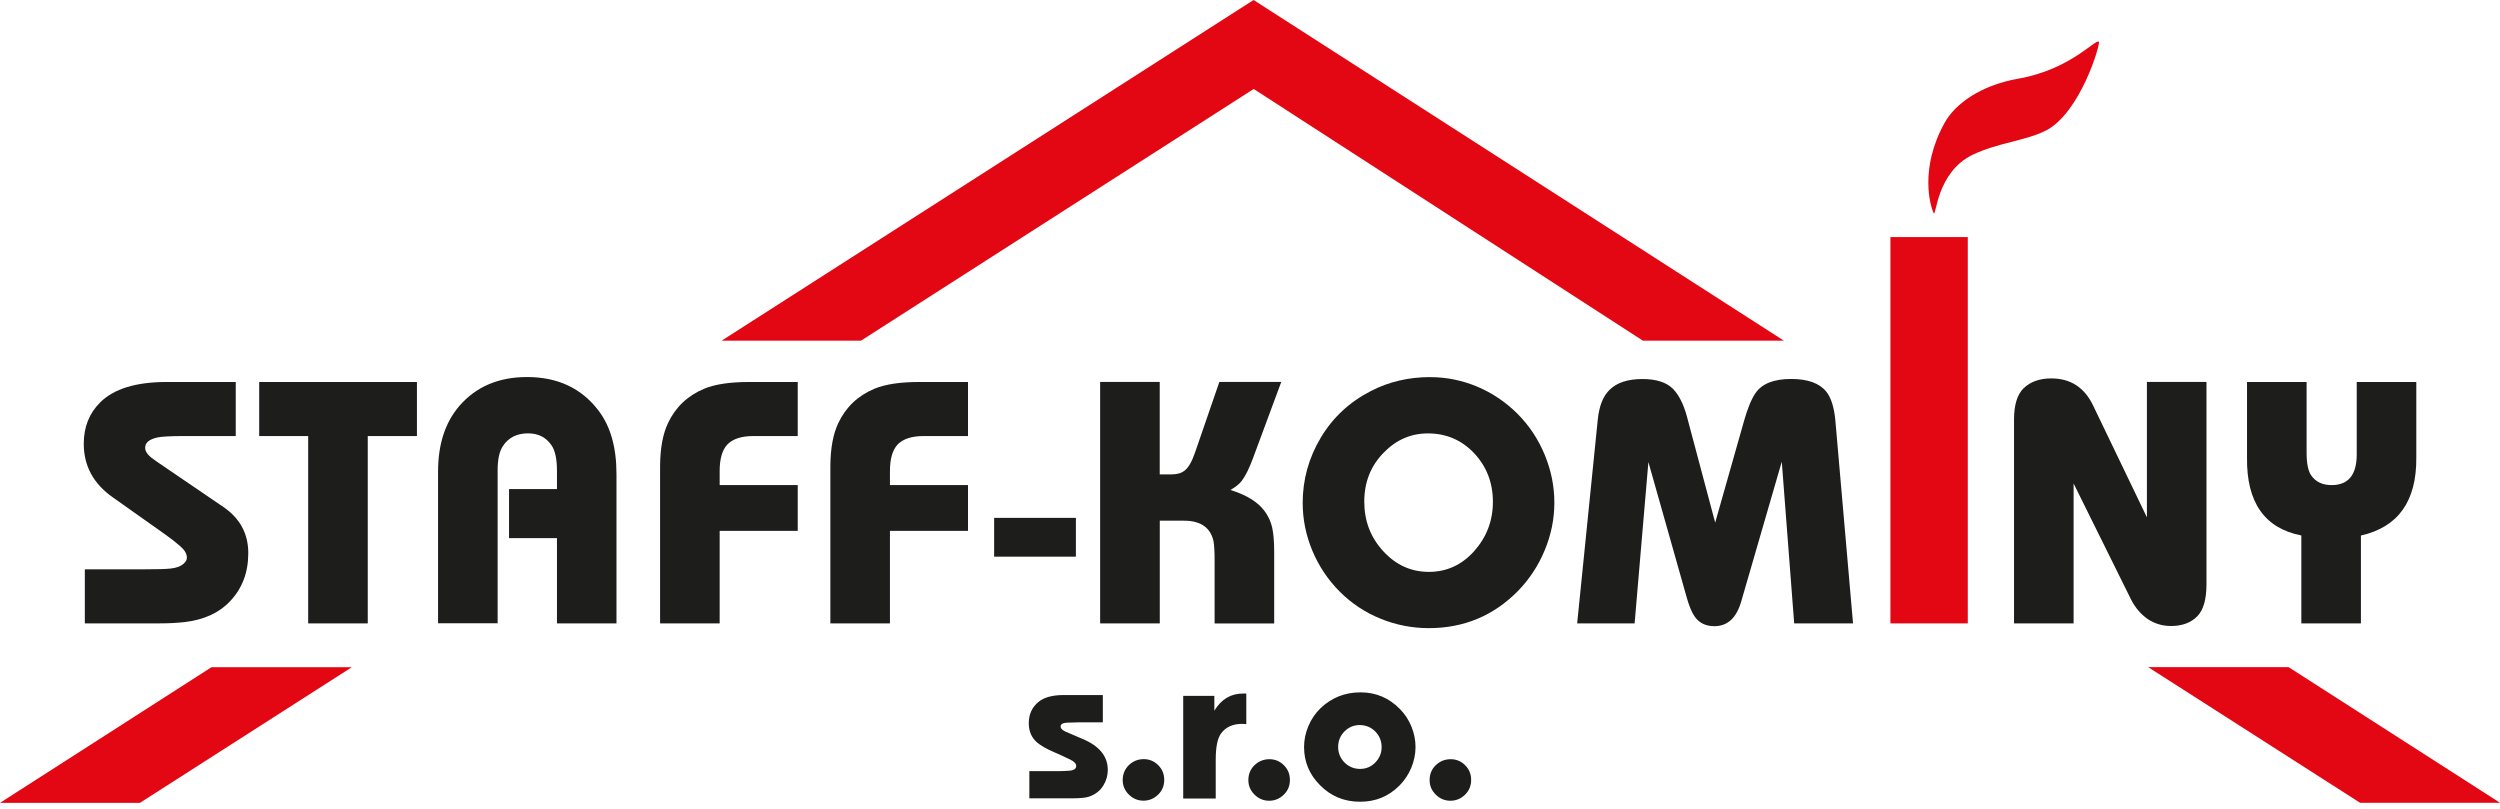 <?xml version="1.0" encoding="UTF-8"?>
<svg id="svg37" xmlns="http://www.w3.org/2000/svg" viewBox="0 0 399.04 129.06">
  <defs>
    <style>
      .cls-1 {
        fill: #e30613;
      }

      .cls-1, .cls-2 {
        fill-rule: evenodd;
        stroke-width: 0px;
      }

      .cls-2 {
        fill: #1d1d1b;
      }
    </style>
  </defs>
  <path id="path2" class="cls-2" d="m164.3,127.45v-4.36s4.43,0,4.43,0c.6,0,1.23-.02,1.91-.07.76-.05,1.14-.3,1.14-.76,0-.36-.3-.7-.91-1-.7-.34-1.28-.62-1.74-.82l-.9-.39c-1.21-.53-2.11-1.04-2.68-1.53-.9-.77-1.34-1.79-1.34-3.08,0-1.4.5-2.52,1.51-3.37.9-.76,2.26-1.13,4.06-1.13h6.25v4.36h-3.99c-.53,0-1.11.02-1.75.05-.66.04-1,.24-1,.62,0,.29.25.55.74.79.37.17.98.43,1.84.79l.91.39c2.69,1.12,4.04,2.77,4.04,4.95,0,.88-.23,1.71-.7,2.47-.53.88-1.33,1.49-2.39,1.83-.53.16-1.48.24-2.87.24h-6.56Zm18.27-6.28c.89,0,1.65.32,2.3.96.64.64.96,1.42.96,2.35s-.32,1.71-.96,2.34c-.66.65-1.45.98-2.35.98-.91,0-1.69-.33-2.34-.98-.65-.64-.98-1.41-.98-2.32s.33-1.74.98-2.37c.66-.64,1.46-.96,2.39-.96h0Zm11.48,6.29h-5.19s0-16.39,0-16.39h4.97s0,2.37,0,2.37c1.1-1.83,2.63-2.74,4.58-2.74h.52v4.88c-.3-.02-.52-.04-.65-.04-1.54,0-2.67.53-3.42,1.59-.54.78-.81,2.16-.81,4.14v6.19Zm8.58-6.28c.89,0,1.65.32,2.3.96.64.64.96,1.42.96,2.35s-.32,1.71-.96,2.34c-.66.65-1.45.98-2.35.98-.91,0-1.69-.33-2.34-.98-.65-.64-.98-1.41-.98-2.32,0-.95.33-1.74.98-2.37.66-.64,1.46-.96,2.39-.96h0Zm14.52-10.67c2.44,0,4.53.87,6.27,2.63.8.8,1.42,1.74,1.86,2.81.44,1.07.66,2.17.66,3.29s-.23,2.24-.68,3.32c-.45,1.08-1.09,2.03-1.91,2.85-1.71,1.71-3.79,2.56-6.26,2.56-2.51,0-4.63-.87-6.36-2.61-1.72-1.71-2.58-3.75-2.58-6.12,0-1.15.23-2.28.7-3.37.46-1.1,1.11-2.03,1.93-2.83,1.76-1.68,3.89-2.53,6.36-2.53h0Zm-.14,5.22c-.91,0-1.71.33-2.39,1-.69.69-1.03,1.52-1.03,2.49s.35,1.81,1.03,2.5c.69.67,1.51,1.01,2.47,1.01s1.78-.35,2.44-1.03c.66-.69,1-1.5,1-2.44,0-.98-.34-1.82-1.01-2.5-.69-.69-1.52-1.03-2.51-1.03h0Zm14.55,5.45c.89,0,1.65.32,2.3.96.64.64.96,1.42.96,2.35s-.32,1.71-.96,2.34c-.66.65-1.45.98-2.35.98s-1.69-.33-2.34-.98c-.65-.64-.98-1.41-.98-2.32,0-.95.33-1.74.98-2.37.66-.64,1.46-.96,2.39-.96h0Z"/>
  <path id="path4" class="cls-2" d="m376.84,99.5h-9.51s0-14.03,0-14.03c-5.86-1.15-8.75-5.28-8.67-12.39v-12.11s9.51,0,9.51,0v11.27c0,1.72.24,2.93.73,3.64.72,1.03,1.8,1.55,3.26,1.55,2.67,0,4.01-1.63,4.01-4.89v-11.57s9.51,0,9.51,0v12.06c.06,6.97-2.89,11.11-8.84,12.45v14.03Z"/>
  <path id="path6" class="cls-2" d="m342.68,60.96h9.51s0,32.27,0,32.27c0,2.41-.48,4.11-1.44,5.11-1.02,1.05-2.43,1.58-4.21,1.58-1.36,0-2.58-.36-3.67-1.07-1.13-.77-2.03-1.82-2.71-3.14l-9.18-18.54v22.33s-9.51,0-9.51,0v-32.55c0-2.33.52-4,1.55-5,1.08-1.03,2.54-1.55,4.4-1.55,3.07,0,5.29,1.44,6.67,4.32l8.59,17.85v-21.6Z"/>
  <path id="path8" class="cls-2" d="m295.76,99.5h-9.38s-1.98-25.81-1.98-25.81l-6.49,22.37c-.76,2.59-2.18,3.89-4.27,3.89-1.41,0-2.48-.54-3.19-1.61-.45-.67-.87-1.7-1.24-3.04l-6.1-21.55-2.2,25.75h-9.17s3.28-32.44,3.28-32.44c.22-2.25.86-3.86,1.92-4.86,1.15-1.13,2.89-1.7,5.22-1.7,2.2,0,3.82.52,4.86,1.55.95.98,1.7,2.45,2.23,4.4l4.52,16.97,4.63-16.32c.57-1.99,1.17-3.43,1.81-4.36,1.03-1.5,2.93-2.25,5.68-2.25,2.65,0,4.52.67,5.62,2.03.77.98,1.25,2.51,1.44,4.58l2.82,32.38Z"/>
  <path id="path10" class="cls-2" d="m227.91,69.18c-2.71,0-5.06,1.02-7.05,3.07-2.07,2.11-3.1,4.71-3.1,7.82,0,3.09,1.01,5.73,3.05,7.93,2.01,2.19,4.43,3.28,7.26,3.28,2.84,0,5.25-1.1,7.23-3.31,1.99-2.24,2.99-4.86,2.99-7.87,0-3.06-1.01-5.67-3.05-7.82-1.99-2.07-4.43-3.1-7.31-3.1h0Zm.4-8.98c2.58,0,5.08.51,7.49,1.52,2.41,1.02,4.54,2.46,6.41,4.32,1.9,1.91,3.36,4.12,4.4,6.67.99,2.45,1.49,4.94,1.49,7.51,0,2.6-.51,5.14-1.54,7.61-1.02,2.47-2.46,4.65-4.3,6.53-3.88,3.93-8.62,5.9-14.2,5.9-2.67,0-5.24-.5-7.71-1.51-2.47-1-4.64-2.45-6.52-4.33-1.86-1.87-3.31-4.03-4.35-6.5-1.03-2.47-1.55-5.02-1.55-7.65,0-3.73.97-7.21,2.91-10.45,1.92-3.2,4.59-5.68,8.02-7.43,2.84-1.46,5.99-2.2,9.45-2.2h0Z"/>
  <path id="path12" class="cls-2" d="m185.11,99.5h-9.51s0-38.54,0-38.54h9.51s0,14.76,0,14.76h1.89c.89,0,1.58-.2,2.07-.6.6-.44,1.16-1.4,1.66-2.84l3.9-11.32h9.88s-4.51,12.17-4.51,12.17c-.61,1.64-1.2,2.84-1.81,3.64-.4.5-.99.98-1.8,1.44,2.16.66,3.81,1.57,4.93,2.74.87.93,1.46,2.02,1.75,3.31.2.91.31,2.17.31,3.79v11.46s-9.51,0-9.51,0v-10.02c0-1.43-.06-2.47-.17-3.1-.5-2.25-2.14-3.33-4.91-3.28h-3.67v16.4Z"/>
  <path id="path14" class="cls-2" d="m158.68,88.85v-6.19s13.05,0,13.05,0v6.19s-13.05,0-13.05,0Z"/>
  <path id="path16" class="cls-2" d="m142.05,99.5h-9.51s0-25.13,0-25.13c.02-2.82.44-5.11,1.27-6.85,1.2-2.54,3.13-4.37,5.78-5.48,1.73-.71,4.12-1.07,7.18-1.07h7.74s0,8.63,0,8.63h-7.06c-1.94,0-3.34.46-4.21,1.39-.79.88-1.19,2.27-1.19,4.17v2.26h12.46s0,7.31,0,7.31h-12.46s0,14.76,0,14.76Z"/>
  <path id="path18" class="cls-2" d="m114.87,99.5h-9.51s0-25.13,0-25.13c.02-2.82.44-5.11,1.27-6.85,1.2-2.54,3.13-4.37,5.78-5.48,1.73-.71,4.12-1.07,7.18-1.07h7.74s0,8.63,0,8.63h-7.06c-1.94,0-3.34.46-4.21,1.39-.79.88-1.19,2.27-1.19,4.17v2.26h12.46s0,7.31,0,7.31h-12.46s0,14.76,0,14.76Z"/>
  <path id="path20" class="cls-2" d="m98.41,99.5h-9.51s0-13.61,0-13.61h-7.65s0-7.83,0-7.83h7.65s0-2.91,0-2.91c0-1.88-.29-3.24-.88-4.09-.87-1.26-2.11-1.89-3.73-1.89-1.8,0-3.15.68-4.04,2.06-.55.84-.82,2.13-.82,3.85v24.4s-9.51,0-9.51,0v-24.2c0-4.37,1.14-7.86,3.41-10.5,2.66-3.06,6.25-4.6,10.79-4.6,4.89,0,8.69,1.78,11.4,5.34,1.92,2.5,2.88,5.88,2.88,10.13v23.83Z"/>
  <path id="path22" class="cls-2" d="m58.7,99.5h-9.51s0-29.9,0-29.9h-7.82s0-8.63,0-8.63h25.18s0,8.63,0,8.63h-7.85s0,29.9,0,29.9Z"/>
  <path id="path24" class="cls-2" d="m13.54,99.5v-8.63s9.63,0,9.63,0c2.01,0,3.35-.04,4.04-.12.9-.09,1.59-.34,2.05-.73.38-.32.57-.65.57-1.01,0-.61-.35-1.2-1.04-1.81-.7-.62-1.56-1.29-2.57-2l-8.22-5.82c-3.08-2.16-4.63-5.01-4.63-8.55,0-2.66.87-4.85,2.6-6.58,2.18-2.19,5.73-3.28,10.67-3.28h10.99s0,8.63,0,8.63h-8.24c-2.15,0-3.57.08-4.24.22-1.32.29-1.98.83-1.98,1.64,0,.51.3,1.02.91,1.53.34.28,1.19.87,2.53,1.77l9.04,6.16c2.65,1.81,3.98,4.26,3.98,7.37s-.98,5.66-2.94,7.71c-1.74,1.84-4.16,2.94-7.26,3.3-1.19.13-2.5.2-3.95.2h-11.94Z"/>
  <path id="path26" class="cls-1" d="m314.09,99.5h-12.35s0-61.66,0-61.66h12.35s0,61.66,0,61.66Z"/>
  <path id="path28" class="cls-1" d="m326.51,20.87c5.59-2.86,8.78-13.92,8.51-14.2-.52-.55-4.48,4.42-12.88,5.89-6.01,1.06-10.07,4.02-11.74,7.03-4.07,7.31-2.3,13.37-1.75,14.41.4.76.42-6.49,6.2-9.29,3.96-1.91,8.55-2.26,11.65-3.85h0Z"/>
  <path id="path30" class="cls-1" d="m342.89,106.49l33.82,21.65h22.34s-33.75-21.65-33.75-21.65h-22.41Z"/>
  <path id="path32" class="cls-1" d="m137.42,54.38l62.69-40.18,62.13,40.18h22.5S200.09,0,200.09,0l-84.91,54.38h22.24Z"/>
  <path id="path34" class="cls-1" d="m56.15,106.5l-33.82,21.65H0s33.75-21.65,33.75-21.65h22.41Z"/>
</svg>